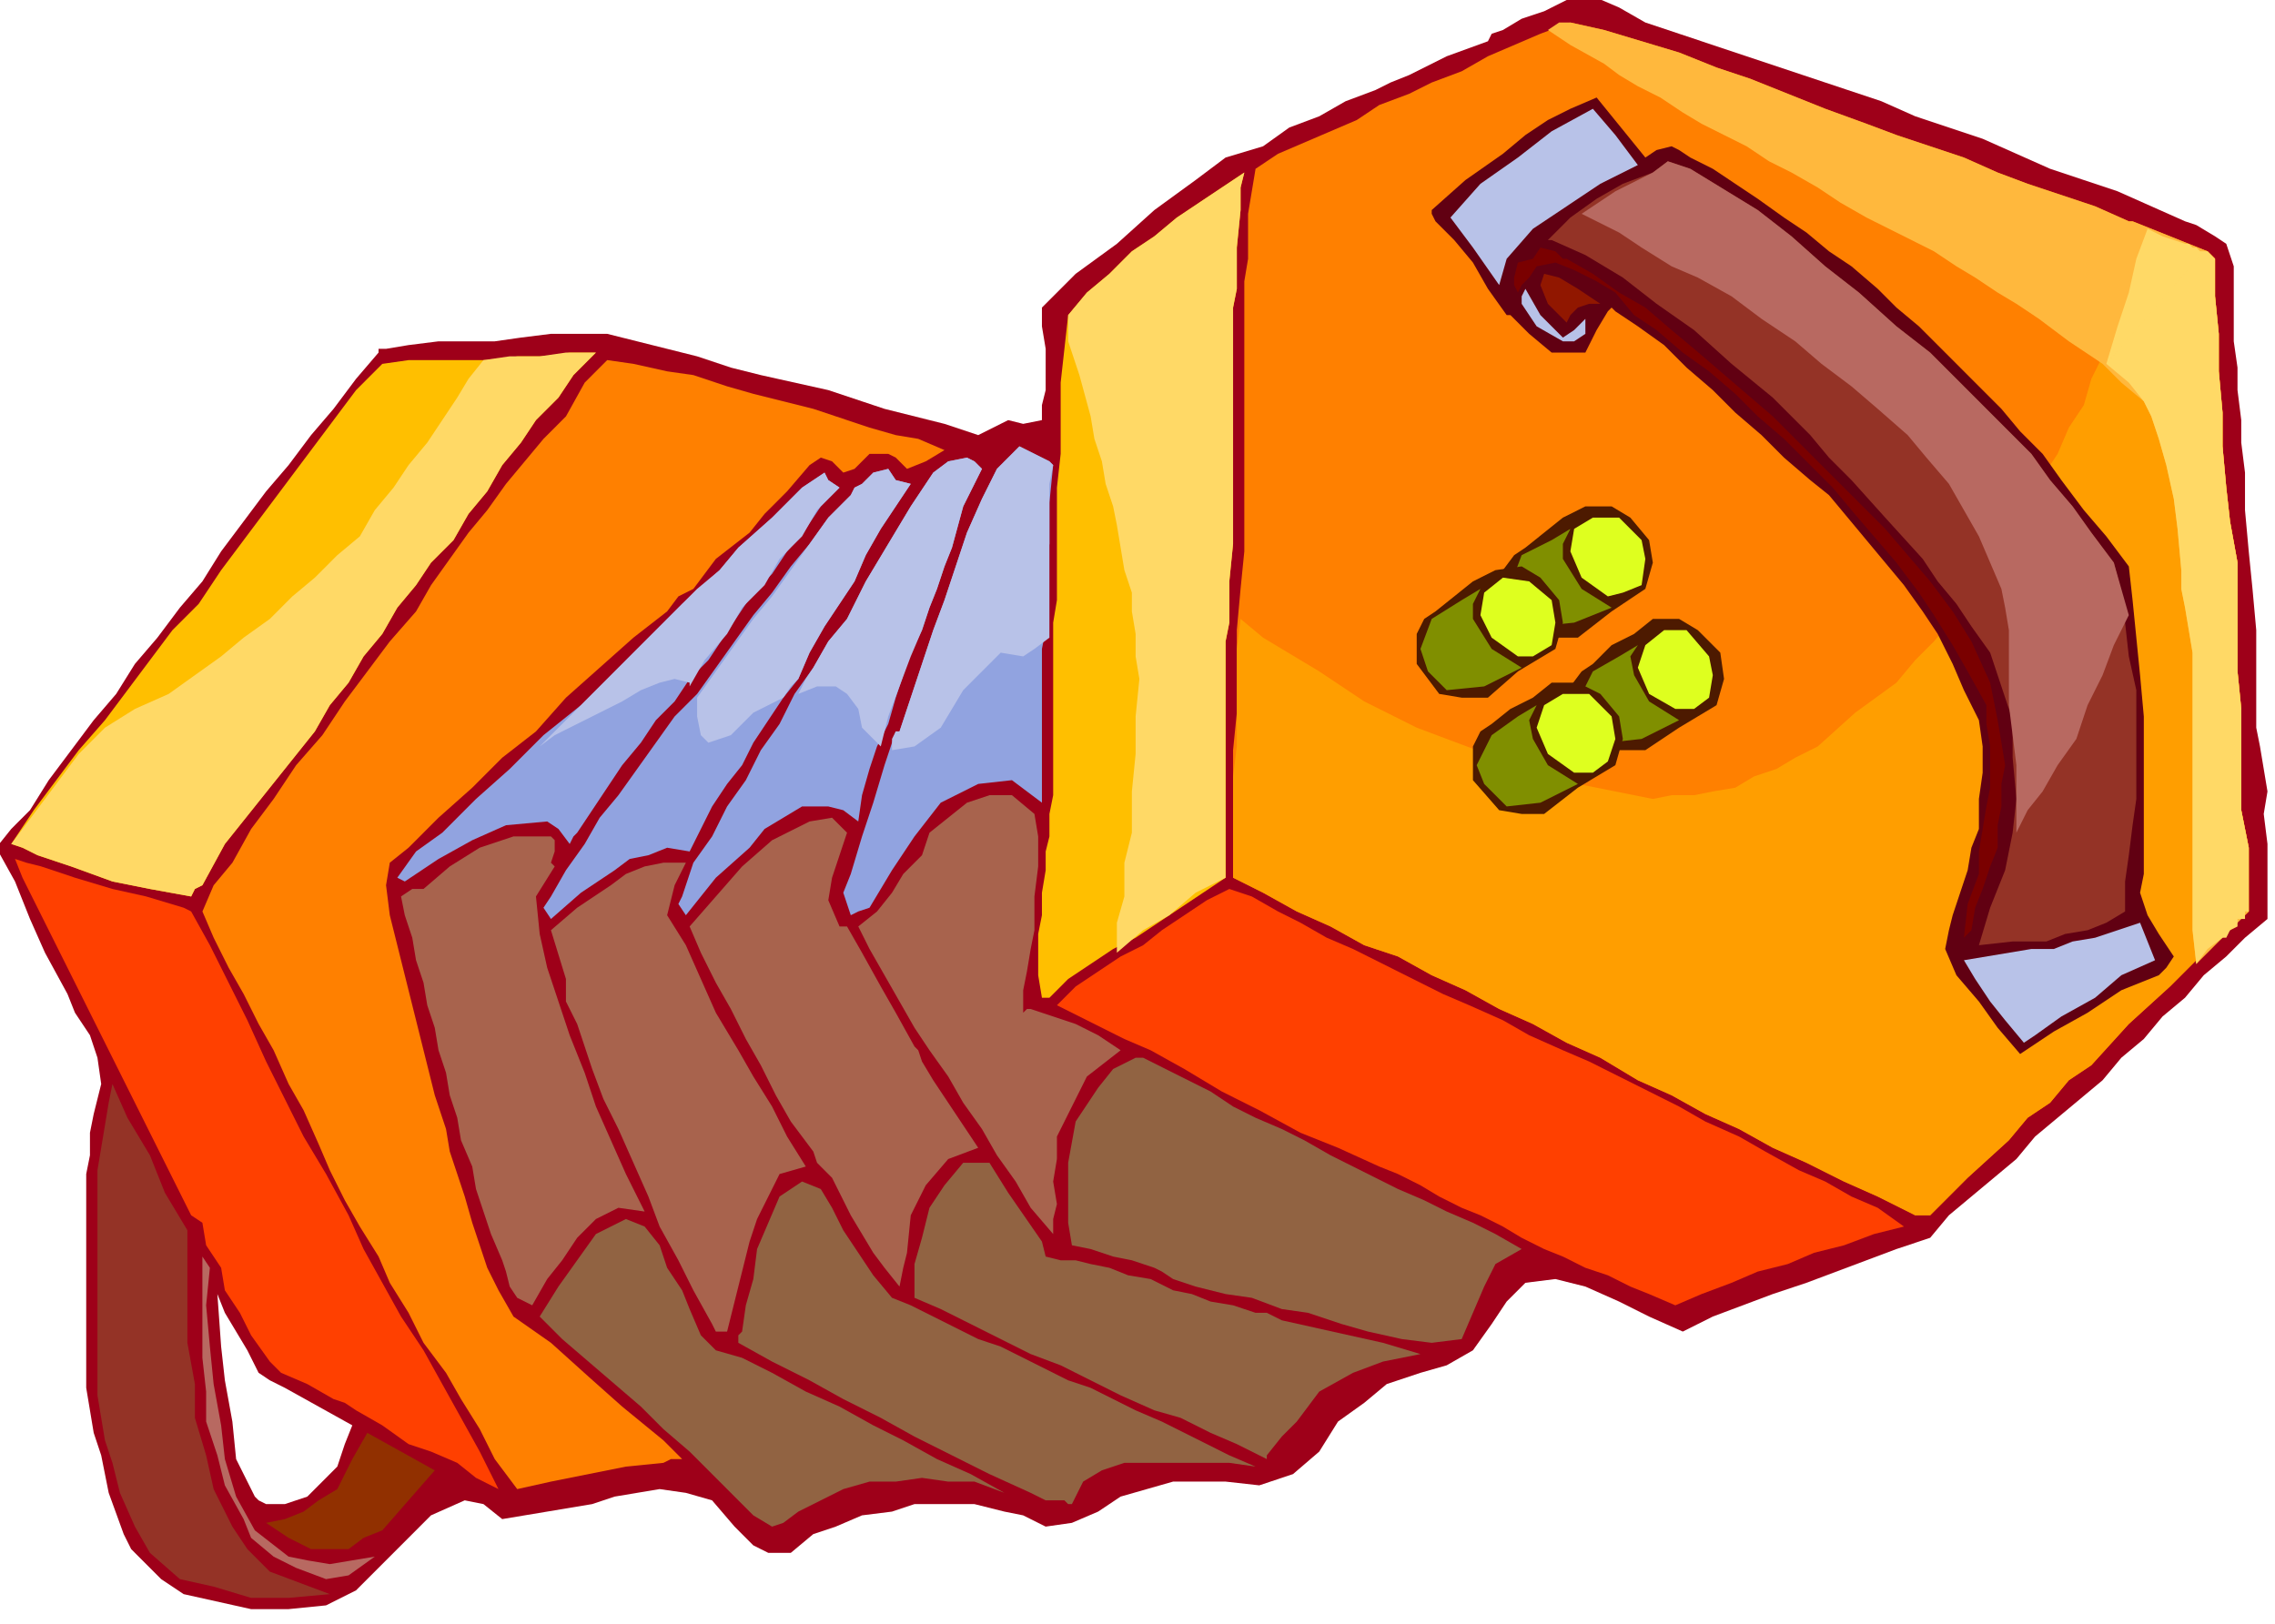 <svg xmlns="http://www.w3.org/2000/svg" fill-rule="evenodd" height="70.02" preserveAspectRatio="none" stroke-linecap="round" viewBox="0 0 607 433" width="98.059"><style>.pen1{stroke:none}.brush2{fill:#ff8000}.brush6{fill:#b8c2e8}.brush7{fill:#943326}.brush8{fill:#ffbf00}.brush12{fill:#a8634d}.brush13{fill:#ff4000}.brush14{fill:#916342}.brush15{fill:#b86961}.brush17{fill:#4d1a00}.brush18{fill:#deff1f}.brush19{fill:#808f00}.brush20{fill:#ffd966}</style><path class="pen1" d="m439 6 9 3 9 3 9 3 9 3 9 3 9 3 9 3 9 4 9 3 9 3 9 4 9 4 9 3 9 3 9 4 9 4 3 1 5 3 3 2 2 6v20l1 7v6l1 8v6l1 8v10l1 11 1 10 1 11v26l1 5 1 6 1 6-1 6 1 8v20l-6 5-5 5-6 5-5 6-6 5-5 6-6 5-5 6-6 5-6 5-6 5-5 6-6 5-6 5-6 5-5 6-9 3-8 3-8 3-8 3-9 3-8 3-8 3-8 4-9-4-8-4-9-4-8-2-8 1-5 5-4 6-5 7-7 4-7 2-9 3-6 5-7 5-5 8-7 6-9 3-9-1h-14l-7 2-7 2-6 4-7 3-7 1-6-3-5-1-8-2h-16l-6 2-8 1-7 3-6 2-6 5h-6l-4-2-3-3-2-2-6-7-7-2-7-1-6 1-6 1-6 2-6 1-6 1-6 1-6 1-5-4-5-1-9 4-6 6-7 7-7 7-4 2-4 2-10 1H67l-9-2-9-2-6-4-4-4-4-4-2-4-4-11-2-10-2-6-1-6-1-6v-57l1-5v-6l1-5 1-4 1-4-1-7-2-6-4-6-2-5-6-11-4-9-4-10-5-9 4-5 5-5 5-8 6-8 6-8 6-7 5-8 6-7 6-8 6-7 5-8 6-8 6-8 6-7 6-8 6-7 6-8 6-7v-1h2l6-1 8-1h15l7-1 8-1h15l8 2 8 2 8 2 9 3 8 2 9 2 9 2 9 3 6 2 8 2 8 2 9 3 4-2 4-2 4 1 5-1v-4l1-4V93l-1-6v-5l9-9 11-8 10-9 11-8 8-6 10-3 7-5 8-3 7-4 8-3 4-2 5-2 10-5 11-4 1-2 3-1 5-3 6-2 6-3 7-1 7 3 7 4zM69 366l-3-6-3-5-3-5-2-5 1 14 1 9 2 11 1 10 5 10 1 1 2 1h5l6-2 4-4 4-4 2-6 2-5-9-5-9-5-4-2-3-2z" style="fill:#9e0019"/><path class="pen1 brush2" d="m498 33 8 3 9 3 9 3 9 4 8 3 9 3 9 3 9 4h1l10 4 10 4 2 2v10l1 10v10l1 11v9l1 11 1 9 2 11v29l1 10v27l2 10v17l-11 10-10 10-11 10-10 11-6 4-5 6-6 4-5 6-11 10-10 10h-4l-10-5-9-4-10-5-9-4-9-5-9-4-9-5-9-4-10-6-9-4-9-5-9-4-9-5-9-4-9-5-9-3-9-5-9-4-9-5-8-4v-34l1-10v-22l1-11 1-10V75l1-6V57l1-6 1-6 6-4 7-3 7-3 7-3 6-4 8-3 6-3 8-3 7-4 7-3 7-3 8-3 9 2 10 3 10 3 10 4 9 3 10 4 10 4 11 4z"/><path class="pen1" style="fill:#ff9e00" d="m331 165 6 5 10 6 5 3 6 4 6 4 8 4 6 3 8 3 8 3 9 4 9 2 9 3 10 2 10 2 5-1h6l5-1 6-1 5-3 6-2 5-3 6-3 10-9 11-8 5-6 5-5 5-6 5-5 4-7 4-6 4-7 4-6 3-7 4-6 3-7 4-6 2-7 3-6 2-6 3-6 1-6 2-6 2-6 2-4 7 3 9 3 2 2v10l1 10v10l1 11v9l1 11 1 9 2 11v29l1 10v27l2 10v17l-11 10-10 10-11 10-10 11-6 4-5 6-6 4-5 6-11 10-10 10h-4l-10-5-9-4-10-5-9-4-9-5-9-4-9-5-9-4-10-6-9-4-9-5-9-4-9-5-9-4-9-5-9-3-9-5-9-4-9-5-8-4v-27l1-8v-26l1-8z"/><path class="pen1" style="fill:#ffb83d" d="m586 257-1-9v-74l-1-6-1-6-1-5v-5l-1-11-1-8-2-9-2-7-2-6-2-4-6-5-5-5-9-6-8-6-6-4-5-3-6-4-5-3-6-4-6-3-6-3-6-3-7-4-6-4-7-4-6-3-6-4-6-3-6-3-5-3-6-4-6-3-5-3-4-3-9-5-6-4 3-2h3l9 2 10 3 10 3 10 4 9 3 10 4 10 4 11 4 8 3 9 3 9 3 9 4 8 3 9 3 9 3 9 4h1l10 4 10 4 2 2v10l1 10v10l1 11v9l1 11 1 9 2 11v29l1 10v27l2 10v17l-7 7-7 7z"/><path class="pen1" style="fill:#610012" d="m439 42 3-2 4-1 2 1 3 2 6 3 6 4 6 4 7 5 6 4 6 5 6 4 7 6 5 5 6 5 5 5 6 6 5 5 6 6 5 6 6 6 5 7 6 8 6 7 6 8 1 9 1 10 1 10 1 11v42l-1 5 2 6 3 5 4 6-2 3-2 2-10 4-9 6-9 5-9 6-6-7-5-7-6-7-3-7 1-5 1-4 2-6 2-6 1-6 2-5v-8l1-7v-7l-1-7-4-8-3-7-4-8-4-6-5-7-5-6-5-6-5-6-5-6-5-4-7-6-6-6-7-6-6-6-7-6-6-6-7-5-6-4-1-1-1 1-3 5-3 6h-9l-6-5-5-5h-1l-5-7-4-7-5-6-5-5-1-2v-1l9-8 10-7 6-5 6-4 6-3 7-3 13 16z"/><path class="pen1 brush6" d="m425 29 6 7 6 8-10 5-9 6-9 6-7 8-2 7-7-10-6-8 8-9 10-7 9-7 11-6z"/><path class="pen1 brush7" d="m469 56 9 7 9 8 9 7 10 9 9 7 9 9 9 9 9 9 5 7 6 7 5 7 6 8 2 8 1 8 1 9 2 9v29l-1 7-1 8-1 7v8l-5 3-5 2-6 1-5 2h-9l-9 1 3-10 4-10 2-10 1-9-1-11v-10l-3-9-3-9-5-7-4-6-5-6-4-6-10-11-9-10-6-6-5-6-5-5-5-5-11-9-10-9-10-7-9-7-10-6-9-4h-1l6-6 7-5 7-4 8-3 4-3 6 2 18 11z"/><path class="pen1 brush8" d="m331 56-1 10v11l-1 5v63l-1 10v11l-1 5v63l-6 4-6 4-6 4-6 4-6 3-6 4-6 4-5 5h-2l-1-6v-11l1-5v-6l1-6v-5l1-4v-6l1-5v-46l1-6v-30l1-9v-19l1-9 1-9 5-6 6-5 6-6 6-4 6-5 6-4 6-4 6-4-1 4v6z"/><path class="pen1" style="fill:#7a0000" d="M417 69h1l7 4 7 5 7 4 7 6 6 5 7 6 7 6 7 6 6 6 6 6 6 6 6 6 6 6 6 7 6 7 6 8 5 8 5 11 1 5 1 5 1 6 1 6-1 5v6l-1 5v6l-2 5-2 6-2 5-1 6-2 2 1-9 3-8v-6l1-6 1-6 1-5v-11l-1-6v-5l-5-9-4-7-5-8-4-6-6-8-6-7-6-7-5-6-7-7-6-6-7-6-6-6-7-6-7-5-7-6-6-4-5-6-5-3-6-3-5-2-5 1-2 3-2 2-1 2-1-2v-2l1-4 4-1 2-3 4 1 1 1 1 1z"/><path class="pen1" style="fill:#911700" d="M427 81h-3l-3 1-2 2-1 2-5-5-2-5 1-3 4 1 5 3 6 4z"/><path class="pen1 brush6" d="m417 90 3-2 3-3v4l-3 2h-3l-7-4-4-6v-2l1-2 4 7 6 6z"/><path class="pen1 brush8" d="m159 94-6 6-4 6-6 6-4 6-5 6-4 7-5 6-4 7-6 6-4 6-5 6-4 7-5 6-4 7-5 6-4 7-8 10-8 10-8 10-6 11-2 1-1 2-11-2-10-2-11-4-9-3-4-2-3-1 6-9 6-8 6-8 7-8 6-8 6-8 6-8 7-7 6-9 6-8 6-8 6-8 6-8 6-8 6-8 7-7 7-1h22l7-1h7l7-1h7z"/><path class="pen1 brush2" d="m226 112 6 2 7 2 6 1 7 3-5 3-5 2-3-3-2-1h-5l-4 4-3 1-3-3-3-1-3 2-6 7-6 6-4 5-9 7-6 8-4 2-3 4-9 7-9 8-9 8-8 9-9 7-8 8-9 8-8 8-5 4-1 6 1 8 2 8 2 8 2 8 2 8 2 8 2 8 3 9 1 6 2 6 2 6 2 7 2 6 2 6 3 6 4 7 10 7 10 9 9 8 11 9 5 5h-3l-2 1-10 1-10 2-10 2-9 2-6-8-4-8-5-8-4-7-6-8-4-8-5-8-3-7-5-8-4-7-4-8-3-7-4-9-4-7-4-9-4-7-4-8-4-7-4-8-3-7 3-7 5-6 5-9 6-8 6-9 7-8 6-9 6-8 6-8 7-8 4-7 5-7 5-7 5-6 5-7 5-6 5-6 6-6 5-9 6-6 7 1 9 2 7 1 9 3 7 2 8 2 8 2 9 3z"/><path class="pen1" d="m280 123 1 1-1 10v11l-1 5v18l-1 5v41l-8-6-9 1-10 5-7 9-6 9-6 10-3 1-2 1-2-6 2-5 3-10 3-9 3-10 3-9h1l3-9 3-9 3-9 3-8 3-9 3-9 4-9 4-8 3-3 3-3 4 2 4 2zm-18 2-5 10-3 11-2 5-2 6-2 5-2 6-3 6-2 6-2 6-2 7-3 6-2 6-2 7-1 7-4-3-4-1h-7l-5 3-5 3-4 5-9 8-8 10-2-3 1-2 3-9 5-7 4-8 5-7 4-8 5-7 4-8 5-7 4-7 5-6 5-10 6-10 6-10 6-9 4-3 5-1 2 1 2 2zm-25 0 2 3 4 1-4 6-4 6-4 7-3 7-4 6-4 6-4 7-3 7-4 5-4 6-4 6-3 6-4 5-4 6-3 6-3 6-6-1-5 2-5 1-4 3-9 6-8 7-2-3 2-3 4-7 5-7 4-7 5-6 5-7 5-7 5-7 6-6 5-7 5-7 5-7 5-6 5-7 5-6 5-7 6-6 1-2 2-1 3-3 4-1zm-13 5-5 5-4 6-5 6-4 6-5 5-4 6-4 6-4 6-5 5-4 6-5 5-4 6-5 6-4 6-4 6-4 6-1 1-1 2-3-4-3-2-11 1-9 4-9 5-9 6-2-1 5-7 7-5 9-9 9-8 9-9 10-8 9-9 9-9 9-9 10-9 5-6 9-8 8-8 6-4 1 2 3 2z" style="fill:#91a3e0"/><path class="pen1 brush12" d="m276 217 1 6v8l-1 8v9l-1 5-1 6-1 5v6l1-1h1l6 2 6 2 6 3 6 4-9 7-5 10-3 6v6l-1 6 1 6-1 4v4l-6-7-4-7-5-7-4-7-5-7-4-7-5-7-4-6-4-7-4-7-4-7-3-6 5-4 4-5 3-5 5-5 2-6 5-4 5-4 6-2h6l6 5z"/><path class="pen1 brush12" d="m226 222-2 6-2 6-1 6 3 7h2l4 7 5 9 4 7 5 9 1 1 1 3 3 5 4 6 4 6 4 6-8 3-6 7-4 8-1 10-1 4-1 5-4-5-3-4-6-10-5-10-4-4-1-3-6-8-4-7-4-8-4-7-4-8-4-7-4-8-3-7 7-8 7-8 8-7 10-5 6-1 4 4zm-78 2v3l-1 3 1 1-5 8 1 10 2 9 3 9 3 9 4 10 3 9 4 9 4 9 5 10-7-1-6 3-5 5-4 6-4 5-4 7-4-2-2-3-1-4-1-3-3-7-2-6-2-6-1-6-3-7-1-6-2-6-1-6-2-6-1-6-2-6-1-6-2-6-1-6-2-6-1-5 3-2h3l7-6 8-5 9-3h10l1 1z"/><path class="pen1 brush13" d="m11 231 9 3 10 3 9 2 10 3 2 1 5 9 5 10 5 10 5 11 5 10 5 10 6 10 6 11 4 9 5 9 5 9 6 9 5 9 5 9 5 9 5 10-6-3-5-4-7-3-6-2-7-5-7-4-3-2-3-1-7-4-7-3-2-2-1-1-5-7-3-6-4-6-1-6-4-6-1-6-3-2-3-6-3-6-3-6-3-6-3-6-3-6-3-6-3-6-3-6-3-6-3-6-3-6-3-6-3-6-3-6-2-5 3 1 4 1z"/><path class="pen1 brush12" d="m183 230-3 6-2 8 5 8 4 9 4 9 6 10 4 7 5 8 4 8 5 8-7 2-3 6-3 6-2 6-6 24h-3l-1-2-5-9-4-8-5-9-3-8-4-9-4-9-4-8-3-8-2-6-2-6-3-6v-6l-4-13 7-6 9-6 4-3 5-2 5-1h6z"/><path class="pen1 brush13" d="m354 250 7 3 8 4 8 4 8 4 7 3 9 4 7 4 9 4 7 3 8 4 8 4 8 4 7 4 9 4 7 4 9 5 7 3 7 4 7 3 7 5-8 2-8 3-8 2-7 3-8 2-7 3-8 3-7 3-7-3-5-2-6-3-6-2-6-3-5-2-6-3-5-3-6-3-5-2-6-3-5-3-6-3-5-2-11-5-10-4-11-6-10-5-10-6-9-5-7-3-6-3-6-3-6-3 5-5 6-4 6-4 6-3 5-4 6-4 6-4 6-3 6 2 7 4 6 3 7 4z"/><path class="pen1 brush6" d="m575 256-9 4-7 6-9 5-7 5-3 2-5-6-4-5-4-6-3-5 6-1 6-1 6-1h6l5-2 6-1 6-2 6-2 2 5 2 5z"/><path class="pen1 brush14" d="m305 282 6 3 6 3 6 3 6 4 6 3 7 3 6 3 7 4 6 3 6 3 6 3 7 3 6 3 7 3 6 3 7 4-7 4-3 6-3 7-3 7-8 1-8-1-9-2-7-2-9-3-7-1-8-3-7-1-8-2-6-2-3-2-2-1-6-2-5-1-6-2-5-1-1-6v-16l2-11 6-9 4-5 6-3h2z"/><path class="pen1 brush7" d="M50 328v30l2 11v9l3 10 2 9 5 10 4 6 6 6 8 3 8 3-11 1H67l-10-3-9-2-8-7-4-7-4-9-2-8-2-6-1-6-1-6v-60l1-6 1-6 1-6 1-5 4 9 6 10 4 10 6 10z"/><path class="pen1 brush14" d="m269 318 9 13 1 4 4 1h4l4 1 5 1 5 2 6 1 6 3 5 1 5 2 6 1 6 2h3l4 2 9 2 9 2 9 2 10 3-10 2-8 3-9 5-6 8-4 4-4 5v1l-8-4-7-3-8-4-7-2-9-4-8-4-8-4-8-3-8-4-8-4-8-4-7-3v-9l2-7 2-8 4-6 5-6h7l5 8z"/><path class="pen1 brush14" d="m222 322 3 6 4 6 4 6 5 6 5 2 6 3 6 3 6 3 6 2 6 3 6 3 6 3 6 2 6 3 6 3 7 3 6 3 6 3 6 3 7 3-7-1h-28l-6 2-5 3-3 6h-1l-1-1h-5l-4-2-11-5-10-5-10-5-9-5-10-5-9-5-10-5-9-5v-2l1-1 1-7 2-7 1-8 3-7 3-7 6-4 5 2 3 5z"/><path class="pen1 brush14" d="m182 344 2 5 3 7 4 4 7 2 8 4 9 5 9 4 9 5 8 4 9 5 9 4 9 5-8-3h-7l-7-1-7 1h-7l-7 2-6 3-6 3-4 3-3 1-5-3-4-4-7-7-6-6-7-6-6-6-7-6-7-6-7-6-6-6 5-8 5-7 5-7 8-4 5 2 4 5 2 6 4 6z"/><path class="pen1 brush15" d="m56 338-1 10 1 11 1 10 2 11 1 9 3 10 5 9 9 7 5 1 6 1 6-1 6-1-7 5-6 1-8-3-6-3-6-5-2-5-5-9-2-8-3-9v-8l-1-9v-27l2 3z"/><path class="pen1" style="fill:#913000" d="m116 392-7 8-7 8-5 2-4 3H83l-6-3-6-4 5-1 5-2 4-3 5-3 4-8 4-7 9 5 9 5z"/><path class="pen1 brush17" d="m440 144 1 6-2 7-9 6-9 7h-7l-6-1-6-8-1-9 3-4 3-2 5-4 5-4 6-3h7l5 3 5 6z"/><path class="pen1 brush18" d="m438 144 1 5-1 7-5 2-4 1-7-5-3-7 1-6 5-3h7l6 6z"/><path class="pen1 brush19" d="m417 149 5 8 8 5-10 4-10 1-5-5-2-6 3-8 8-4 5-3-2 4v4z"/><path class="pen1 brush17" d="m459 174 1 7-2 7-10 6-9 6h-7l-6-1-6-8-1-8 3-4 3-2 5-5 6-3 5-4h7l5 3 6 6z"/><path class="pen1 brush18" d="m456 175 1 5-1 6-4 3h-5l-7-4-3-7 2-6 5-4h6l6 7z"/><path class="pen1 brush19" d="m436 180 4 7 8 5-10 5-9 1-6-5-2-6 4-8 7-4 5-3-2 3 1 5z"/><path class="pen1 brush17" d="m432 191 1 6-2 7-10 6-9 7h-6l-6-1-7-8v-9l2-4 3-2 5-4 6-3 5-4h7l6 3 5 6z"/><path class="pen1 brush18" d="m430 191 1 6-2 6-4 3h-5l-7-5-3-7 2-6 5-3h7l6 6z"/><path class="pen1 brush19" d="m409 197 4 7 8 5-10 5-9 1-6-6-2-5 4-8 7-5 5-3-2 4 1 5z"/><path class="pen1 brush17" d="m416 160 1 6-2 7-10 6-8 7h-7l-6-1-6-8v-8l2-4 3-2 5-4 5-4 6-3 7-1 5 3 5 6z"/><path class="pen1 brush18" d="m414 160 1 6-1 6-5 3h-4l-7-5-3-6 1-6 5-4 7 1 6 5z"/><path class="pen1 brush19" d="m393 165 5 8 8 5-10 5-10 1-5-5-2-6 3-8 8-5 5-3-2 4v4z"/><path class="pen1 brush20" d="m285 91 3 9 3 11 1 6 2 6 1 6 2 6 1 5 1 6 1 6 2 6v5l1 6v6l1 6-1 10v10l-1 10v11l-2 8v9l-2 7v8l7-6 7-4 7-6 8-4v-63l1-5v-11l1-10V82l1-5V66l1-10v-6l1-4-6 4-6 4-6 4-6 5-6 4-6 6-6 5-5 6v7zm-156 5-4 5-3 5-4 6-4 6-5 6-4 6-5 6-4 7-6 5-6 6-6 5-6 6-7 5-6 5-7 5-7 5-9 4-8 5-7 7-6 8-6 8-6 8 3 1 4 2 9 3 11 4 10 2 11 2 1-2 2-1 6-11 8-10 8-10 8-10 4-7 5-6 4-7 5-6 4-7 5-6 4-6 6-6 4-7 5-6 4-7 5-6 4-6 6-6 4-6 6-6h-8l-7 1h-8l-7 1z"/><path class="pen1 brush15" d="m422 57 4 2 6 3 6 4 8 5 7 3 9 5 8 6 9 6 7 6 8 6 7 6 8 7 5 6 6 7 4 7 4 7 3 7 3 7 1 5 1 6v20l1 8 1 8v18l3-6 4-5 4-7 5-7 3-9 4-8 3-8 4-8-2-7-2-7-6-8-5-7-6-7-5-7-9-9-9-9-9-9-9-7-10-9-9-7-9-8-9-7-18-11-6-2-4 3-10 5-9 6z"/><path class="pen1 brush6" d="m144 199 4-3 6-3 6-3 6-3 5-3 5-2 4-1 4 1v1l4-7 6-7 4-7 6-6 4-7 6-6 4-7 6-6-3-2-1-2-6 4-8 8-9 8-5 6-6 5-6 6-6 6-6 6-6 6-6 6-6 6-6 6zm42-13v5l1 5 2 2 6-2 6-6 8-4 2-3 2-2 3-7 4-7 4-6 4-6 3-7 4-7 4-6 4-6-4-1-2-3-4 1-3 3-2 1-1 2-6 6-5 7-5 7-5 7-5 6-5 7-5 7-5 7zm27-1 5-2h5l3 2 3 4 1 5 5 5 2-8 3-8 3-8 3-7 2-6 2-5 2-6 2-5 3-11 5-10-2-2-2-1-5 1-4 3-6 9-6 10-6 10-5 10-5 6-4 7-2 3-2 4zm25 15 6-1 7-5 6-10 6-6 4-4 6 1 3-2 4-3v-41l1-5-1-1-4-2-4-2-3 3-3 3-4 8-4 9-3 9-3 9-3 8-3 9-3 9-3 9h-1l-1 2v3z"/><path class="pen1 brush20" d="m562 97 3-10 3-9 2-9 3-8 4 2 6 2h1l1 1h1l1 1h1l-26 30zm0 0 6 5 4 5 2 4 2 6 2 7 2 9 1 8 1 11v5l1 5 1 6 1 6v74l1 9 3-4 4-3h1l1-2 2-1v-2h2v-2h1v-17l-2-10v-27l-1-10v-29l-2-11-1-9-1-11v-9l-1-11V89l-1-10V69l-2-2h-1l-26 30zm27-30zm2 2zm-3-2z"/></svg>
